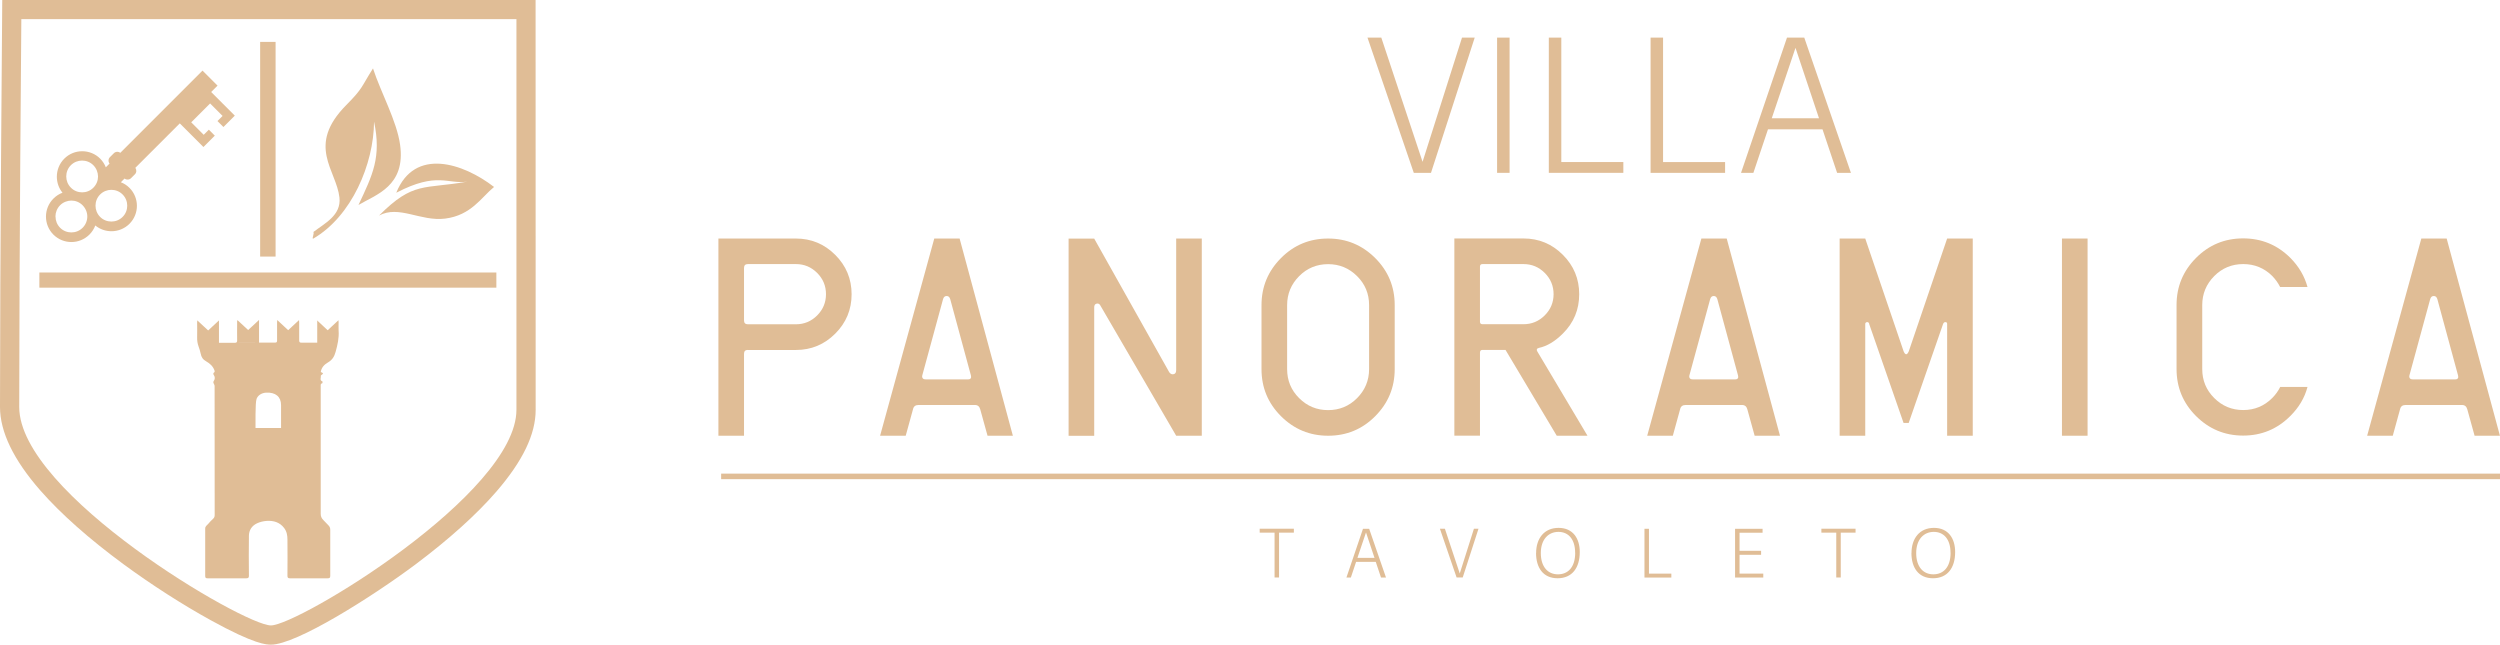 <?xml version="1.0" encoding="UTF-8"?>
<svg xmlns="http://www.w3.org/2000/svg" xmlns:xlink="http://www.w3.org/1999/xlink" version="1.1" viewBox="0 0 356.24 91.86">
  <defs>
    <style>
      .cls-1 {
        fill: none;
      }

      .cls-2 {
        fill: #e0bd96;
      }

      .cls-3 {
        clip-path: url(#clippath-1);
      }

      .cls-4 {
        clip-path: url(#clippath);
      }
    </style>
    <clipPath id="clippath">
      <rect class="cls-1" width="76.34" height="91.86"/>
    </clipPath>
    <clipPath id="clippath-1">
      <rect class="cls-1" width="76.34" height="91.86"/>
    </clipPath>
  </defs>
  <!-- Generator: Adobe Illustrator 28.7.1, SVG Export Plug-In . SVG Version: 1.2.0 Build 142)  -->
  <g>
    <g id="Ebene_1">
      <g>
        <g>
          <rect class="cls-2" x="102.76" y="67.49" width="253.48" height=".79"/>
          <g>
            <path class="cls-2" d="M106.57,49.86c-.36,0-.55.18-.55.55v11.68h-3.65v-28.1h11.04c2.19,0,4.06.78,5.61,2.33s2.33,3.42,2.33,5.61-.78,4.06-2.33,5.61-3.42,2.33-5.61,2.33h-6.84ZM117.7,41.92c0-1.18-.42-2.19-1.26-3.03s-1.85-1.26-3.03-1.26h-6.84c-.36,0-.55.18-.55.55v7.48c0,.36.18.55.55.55h6.84c1.18,0,2.19-.42,3.03-1.26s1.26-1.85,1.26-3.03Z"/>
            <path class="cls-2" d="M125.41,62.09l7.72-28.1h3.61l7.59,28.1h-3.61l-1.04-3.76c-.11-.41-.36-.62-.75-.62h-8.05c-.43,0-.69.2-.78.6l-1.04,3.78h-3.65ZM131.43,53.46c-.05.18-.03.33.05.44.08.11.23.16.45.16h6.02c.18,0,.31-.05.37-.15.07-.1.08-.24.03-.42l-2.94-10.84c-.09-.32-.26-.47-.52-.47s-.44.16-.52.49l-2.94,10.79Z"/>
            <path class="cls-2" d="M166.66,53.09c.15.21.34.28.58.23.24-.05.36-.25.36-.57v-18.76h3.65v28.1h-3.65l-10.86-18.65c-.13-.17-.31-.23-.52-.16-.21.06-.31.25-.3.57v18.25h-3.65v-28.1h3.65l10.73,19.11Z"/>
            <path class="cls-2" d="M179.76,52.6v-9.12c0-2.62.93-4.85,2.78-6.71s4.09-2.78,6.71-2.78,4.85.93,6.71,2.78c1.86,1.86,2.78,4.09,2.78,6.71v9.12c0,2.62-.93,4.85-2.78,6.71s-4.09,2.78-6.71,2.78-4.85-.93-6.71-2.78c-1.86-1.86-2.78-4.09-2.78-6.71ZM183.41,43.48v9.12c0,1.62.57,3,1.71,4.13,1.14,1.14,2.52,1.71,4.13,1.71s3-.57,4.13-1.71,1.71-2.52,1.71-4.13v-9.12c0-1.62-.57-3-1.71-4.13-1.14-1.14-2.52-1.71-4.13-1.71s-3,.57-4.13,1.71-1.71,2.52-1.71,4.13Z"/>
            <path class="cls-2" d="M219.26,49.59c-.28.06-.35.23-.2.49l7.15,12.01h-4.38l-7.3-12.23h-3.28c-.24,0-.36.13-.36.38v11.84h-3.65v-28.1h9.85c2.19,0,4.06.78,5.61,2.33s2.33,3.42,2.33,5.61-.77,4.06-2.32,5.6c-1.13,1.13-2.28,1.82-3.45,2.06ZM221.38,41.92c0-1.18-.42-2.19-1.26-3.03s-1.85-1.26-3.03-1.26h-5.84c-.24,0-.36.12-.36.36v7.85c0,.24.12.36.36.36h5.84c1.18,0,2.19-.42,3.03-1.26s1.26-1.85,1.26-3.03Z"/>
            <path class="cls-2" d="M234.72,62.09l7.72-28.1h3.61l7.59,28.1h-3.61l-1.04-3.76c-.11-.41-.36-.62-.75-.62h-8.05c-.43,0-.69.2-.78.6l-1.04,3.78h-3.65ZM240.74,53.46c-.05.18-.03.33.05.44.08.11.23.16.45.16h6.02c.18,0,.31-.05.37-.15.07-.1.08-.24.03-.42l-2.94-10.84c-.09-.32-.26-.47-.52-.47s-.44.16-.52.49l-2.94,10.79Z"/>
            <path class="cls-2" d="M266.36,46.14c-.06-.18-.17-.26-.32-.24-.15.02-.23.1-.25.24v15.95h-3.65v-28.1h3.65l5.47,16.08c.24.55.49.55.73,0l5.47-16.08h3.65v28.1h-3.65v-15.95c0-.15-.08-.23-.23-.24-.15-.01-.26.07-.34.24l-4.91,14.13h-.73l-4.91-14.13Z"/>
            <path class="cls-2" d="M297.47,33.99v28.1h-3.65v-28.1h3.65Z"/>
            <path class="cls-2" d="M324.92,40.92c-.28-.57-.66-1.1-1.13-1.59-1.14-1.13-2.52-1.7-4.14-1.7s-3,.57-4.13,1.71-1.71,2.52-1.71,4.13v9.12c0,1.62.57,3,1.71,4.13,1.14,1.14,2.52,1.71,4.13,1.71s3-.57,4.14-1.72c.47-.47.85-1,1.13-1.57h3.89c-.41,1.55-1.23,2.93-2.45,4.14-1.86,1.86-4.1,2.79-6.72,2.79s-4.85-.93-6.71-2.78c-1.86-1.86-2.78-4.09-2.78-6.71v-9.12c0-2.62.93-4.85,2.78-6.71s4.09-2.78,6.71-2.78,4.85.92,6.72,2.77c1.22,1.23,2.03,2.62,2.45,4.16h-3.89Z"/>
            <path class="cls-2" d="M337.31,62.09l7.72-28.1h3.61l7.59,28.1h-3.61l-1.04-3.76c-.11-.41-.36-.62-.75-.62h-8.05c-.43,0-.69.2-.78.6l-1.04,3.78h-3.65ZM343.34,53.46c-.05.18-.03.33.05.44.08.11.23.16.45.16h6.02c.18,0,.31-.05.37-.15.07-.1.08-.24.03-.42l-2.94-10.84c-.09-.32-.26-.47-.52-.47s-.44.16-.52.49l-2.94,10.79Z"/>
          </g>
          <g>
            <path class="cls-2" d="M201.46,24.63l-6.6-19.27h1.97l5.88,17.7,5.62-17.7h1.81l-6.23,19.27h-2.45Z"/>
            <path class="cls-2" d="M215.11,24.63h-1.78V5.36h1.78v19.27Z"/>
            <path class="cls-2" d="M222.48,23.09h8.84v1.54h-10.62V5.36h1.78v17.72Z"/>
            <path class="cls-2" d="M236.98,23.09h8.84v1.54h-10.62V5.36h1.78v17.72Z"/>
            <path class="cls-2" d="M257.1,5.36l6.65,19.27h-1.97l-2.08-6.2h-7.77l-2.08,6.2h-1.76l6.55-19.27h2.45ZM255.85,6.82l-3.38,10.03h6.73l-3.35-10.03Z"/>
          </g>
          <g>
            <path class="cls-2" d="M181.62,82.29v-6.39h-2.12v-.56h4.87v.56h-2.11v6.39h-.64Z"/>
            <path class="cls-2" d="M195.1,75.35l2.4,6.95h-.71l-.75-2.24h-2.8l-.75,2.24h-.63l2.36-6.95h.88ZM194.65,75.87l-1.22,3.62h2.43l-1.21-3.62Z"/>
            <path class="cls-2" d="M207.56,82.29l-2.38-6.95h.71l2.12,6.38,2.02-6.38h.65l-2.25,6.95h-.88Z"/>
            <path class="cls-2" d="M218.89,78.81c0-2.07,1.14-3.59,3.2-3.59s3.02,1.52,3.02,3.44c0,2.26-1.09,3.74-3.16,3.74s-3.07-1.52-3.07-3.6ZM224.45,78.76c0-1.92-.96-2.97-2.38-2.97s-2.51,1.06-2.51,3.02,1,3.03,2.44,3.03,2.46-1.02,2.46-3.08Z"/>
            <path class="cls-2" d="M234.97,81.74h3.19v.56h-3.83v-6.95h.64v6.39Z"/>
            <path class="cls-2" d="M247.88,81.74h3.38v.56h-4.02v-6.95h3.92v.56h-3.28v2.58h3.07v.57h-3.07v2.69Z"/>
            <path class="cls-2" d="M261.66,82.29v-6.39h-2.12v-.56h4.87v.56h-2.11v6.39h-.64Z"/>
            <path class="cls-2" d="M272.38,78.81c0-2.07,1.14-3.59,3.2-3.59s3.02,1.52,3.02,3.44c0,2.26-1.09,3.74-3.16,3.74s-3.07-1.52-3.07-3.6ZM277.94,78.76c0-1.92-.96-2.97-2.38-2.97s-2.51,1.06-2.51,3.02,1,3.03,2.44,3.03,2.46-1.02,2.46-3.08Z"/>
          </g>
        </g>
        <g class="cls-4">
          <path class="cls-2" d="M76.33,0H.32l-.02,2.71C.3,3.05,0,37.01,0,58c0,3.53,1.93,7.53,5.74,11.88,2.94,3.35,6.93,6.89,11.86,10.52,3.98,2.92,8.4,5.76,12.45,7.99,6.29,3.47,7.94,3.47,8.56,3.47,3.63,0,14.42-6.82,20.58-11.42,4.8-3.6,8.69-7.1,11.55-10.4,3.76-4.35,5.59-8.16,5.59-11.64,0-21.5-.01-55.65-.01-55.65V0ZM73.59,2.74s0,34.14,0,55.65c0,11.97-31.13,30.73-34.99,30.73S2.74,70.35,2.74,58c0-21.22.3-55.27.3-55.27h70.55Z"/>
          <path class="cls-2" d="M13.3,26.75c-.44.44-1.01.66-1.59.66-.59,0-1.17-.22-1.61-.67-.44-.44-.66-1.02-.66-1.6s.22-1.16.66-1.6c.44-.44,1.02-.66,1.6-.66s1.16.22,1.6.66c.44.45.66,1.02.67,1.61,0,.58-.22,1.15-.67,1.6h0ZM14.27,27.71c.44-.44,1.02-.66,1.6-.66s1.16.22,1.6.66c.44.44.66,1.02.66,1.6s-.22,1.17-.66,1.6c-.45.45-1.02.66-1.6.66s-1.17-.22-1.6-.66c-.44-.44-.66-1.02-.66-1.6s.22-1.16.66-1.6h0ZM7.9,30.85c0-.58.23-1.16.66-1.6.44-.44,1.02-.66,1.61-.67.58,0,1.15.22,1.6.67.44.45.67,1.02.67,1.6,0,.59-.23,1.17-.67,1.61-.44.44-1.02.66-1.6.66s-1.16-.22-1.6-.66c-.44-.44-.66-1.02-.66-1.6M8.91,27.46c-.47.17-.91.45-1.3.84-.7.7-1.06,1.63-1.06,2.56,0,.93.35,1.86,1.06,2.57.71.71,1.64,1.06,2.57,1.06s1.85-.36,2.56-1.06c.39-.39.66-.83.84-1.3.67.55,1.49.82,2.3.82.93,0,1.86-.35,2.57-1.06.71-.71,1.06-1.64,1.06-2.56s-.35-1.85-1.06-2.56c-.36-.36-.78-.63-1.23-.8l.53-.53c.26.21.66.2.91-.04l.57-.57c.24-.24.26-.64.05-.91l6.34-6.34,3.37,3.37,1.62-1.62-.85-.85-.73.73-1.78-1.78.73-.73,1.23-1.23.73-.73,1.78,1.78-.73.73.85.85,1.62-1.62-3.37-3.37.91-.91-2.14-2.14-11.72,11.72c-.26-.21-.66-.2-.91.05l-.57.57c-.24.24-.26.64-.05.91l-.53.53c-.17-.44-.44-.86-.8-1.23-.7-.7-1.63-1.06-2.56-1.06s-1.85.35-2.56,1.06c-.71.71-1.06,1.64-1.06,2.57,0,.81.27,1.64.82,2.3"/>
        </g>
        <rect class="cls-2" x="5.61" y="38.83" width="65.12" height="2.16"/>
        <rect class="cls-2" x="37.07" y="5.97" width="2.2" height="30.59"/>
        <g class="cls-3">
          <path class="cls-2" d="M44.6,33.1c1.64-1.27,4.05-2.4,3.77-4.95-.43-3.93-4.78-7.38.98-13.19,2.42-2.44,2.11-2.56,3.8-5.21,1.12,3.44,3.39,7.48,3.86,10.87.83,5.93-3.48,7.12-5.93,8.59,2.02-4.3,3.29-6.8,2.22-11.88-.04,6.07-3.2,13.5-8.66,16.67-.29.11.28-1-.04-.92"/>
          <path class="cls-2" d="M56.47,27.46c2.61-6.49,9.51-4.23,13.93-.82-1.8,1.47-3.25,4.04-6.97,4.51-3.49.44-6.6-1.97-9.42-.43,4.91-4.94,6.4-3.73,12.59-4.84-2.79.42-4.28-1.47-10.12,1.58"/>
        </g>
        <path class="cls-2" d="M45.14,45.61c.56.52,1.04.97,1.55,1.45.51-.47,1-.93,1.54-1.43.01.14.02.22.02.3,0,.39-.02.79,0,1.18.08,1.04-.15,2.03-.43,3.04-.18.65-.46,1.14-1.11,1.51-.52.3-.92.75-1,1.35.4.18.4.21.07.45-.04.03-.08.08-.07.11.06.27-.21.61.24.79.03.01,0,.24-.02.25-.27.05-.23.24-.23.4,0,2.53,0,5.05,0,7.58,0,1.99,0,3.98,0,5.97,0,1.55.01,3.1,0,4.64,0,.37.11.65.38.91.25.24.47.51.72.75.18.18.26.38.26.63-.01,2.19-.01,4.38,0,6.56,0,.29-.09.36-.41.36-1.76-.01-3.53-.01-5.29,0-.33,0-.4-.09-.4-.37.01-1.72.02-3.44,0-5.15,0-.58-.09-1.16-.48-1.66-.61-.8-1.5-1.08-2.53-1-.45.04-.92.15-1.32.34-.76.35-1.14.99-1.16,1.73-.03,1.91-.02,3.83,0,5.74,0,.28-.08.37-.41.37-1.82-.01-3.63-.01-5.45,0-.3,0-.37-.08-.37-.34.01-2.25.01-4.51,0-6.76,0-.32.26-.46.43-.66.21-.26.45-.5.7-.73.17-.16.22-.32.22-.53,0-6.13,0-12.26-.01-18.39,0-.14-.11-.28-.16-.42-.02-.07-.04-.17,0-.22.24-.33.24-.66,0-1-.04-.05-.02-.21.03-.24.18-.1.15-.22.1-.36-.2-.56-.64-.97-1.16-1.26-.49-.27-.7-.62-.79-1.09-.07-.36-.19-.71-.31-1.05-.15-.42-.21-.83-.2-1.27.02-.69,0-1.39,0-2.08,0-.09,0-.18.02-.36.55.51,1.04.97,1.55,1.44.5-.47.99-.92,1.54-1.43v3.19c.32,0,.62,0,.91,0,.45,0,.89,0,1.34,0,.24,0,.35-.08.34-.32-.02-.84,0-1.69,0-2.54,0-.1,0-.21,0-.31.02-.01.04-.03.07-.04.49.45.98.91,1.5,1.39.51-.47,1-.92,1.55-1.44v3.23c.46,0,.88,0,1.3,0,.32,0,.64-.01.96,0,.24.01.31-.08.31-.28,0-.85,0-1.71,0-2.56,0-.1,0-.2.02-.38.55.51,1.04.96,1.56,1.45.51-.47.99-.92,1.55-1.44.01.17.02.27.02.36,0,.85.01,1.69,0,2.54,0,.25.08.33.36.32.72-.01,1.44,0,2.21,0v-3.19ZM40.05,60.99v-.32c0-.98,0-1.97,0-2.95,0-1.19-.79-1.84-2.13-1.77-.65.04-1.17.38-1.36.89-.21.58-.13,3.78-.15,4.15h3.64ZM36.36,48.82s0,0,0-.01h-2.34s0,0,0,.01h2.34Z"/>
      </g>
    </g>
  </g>
</svg>